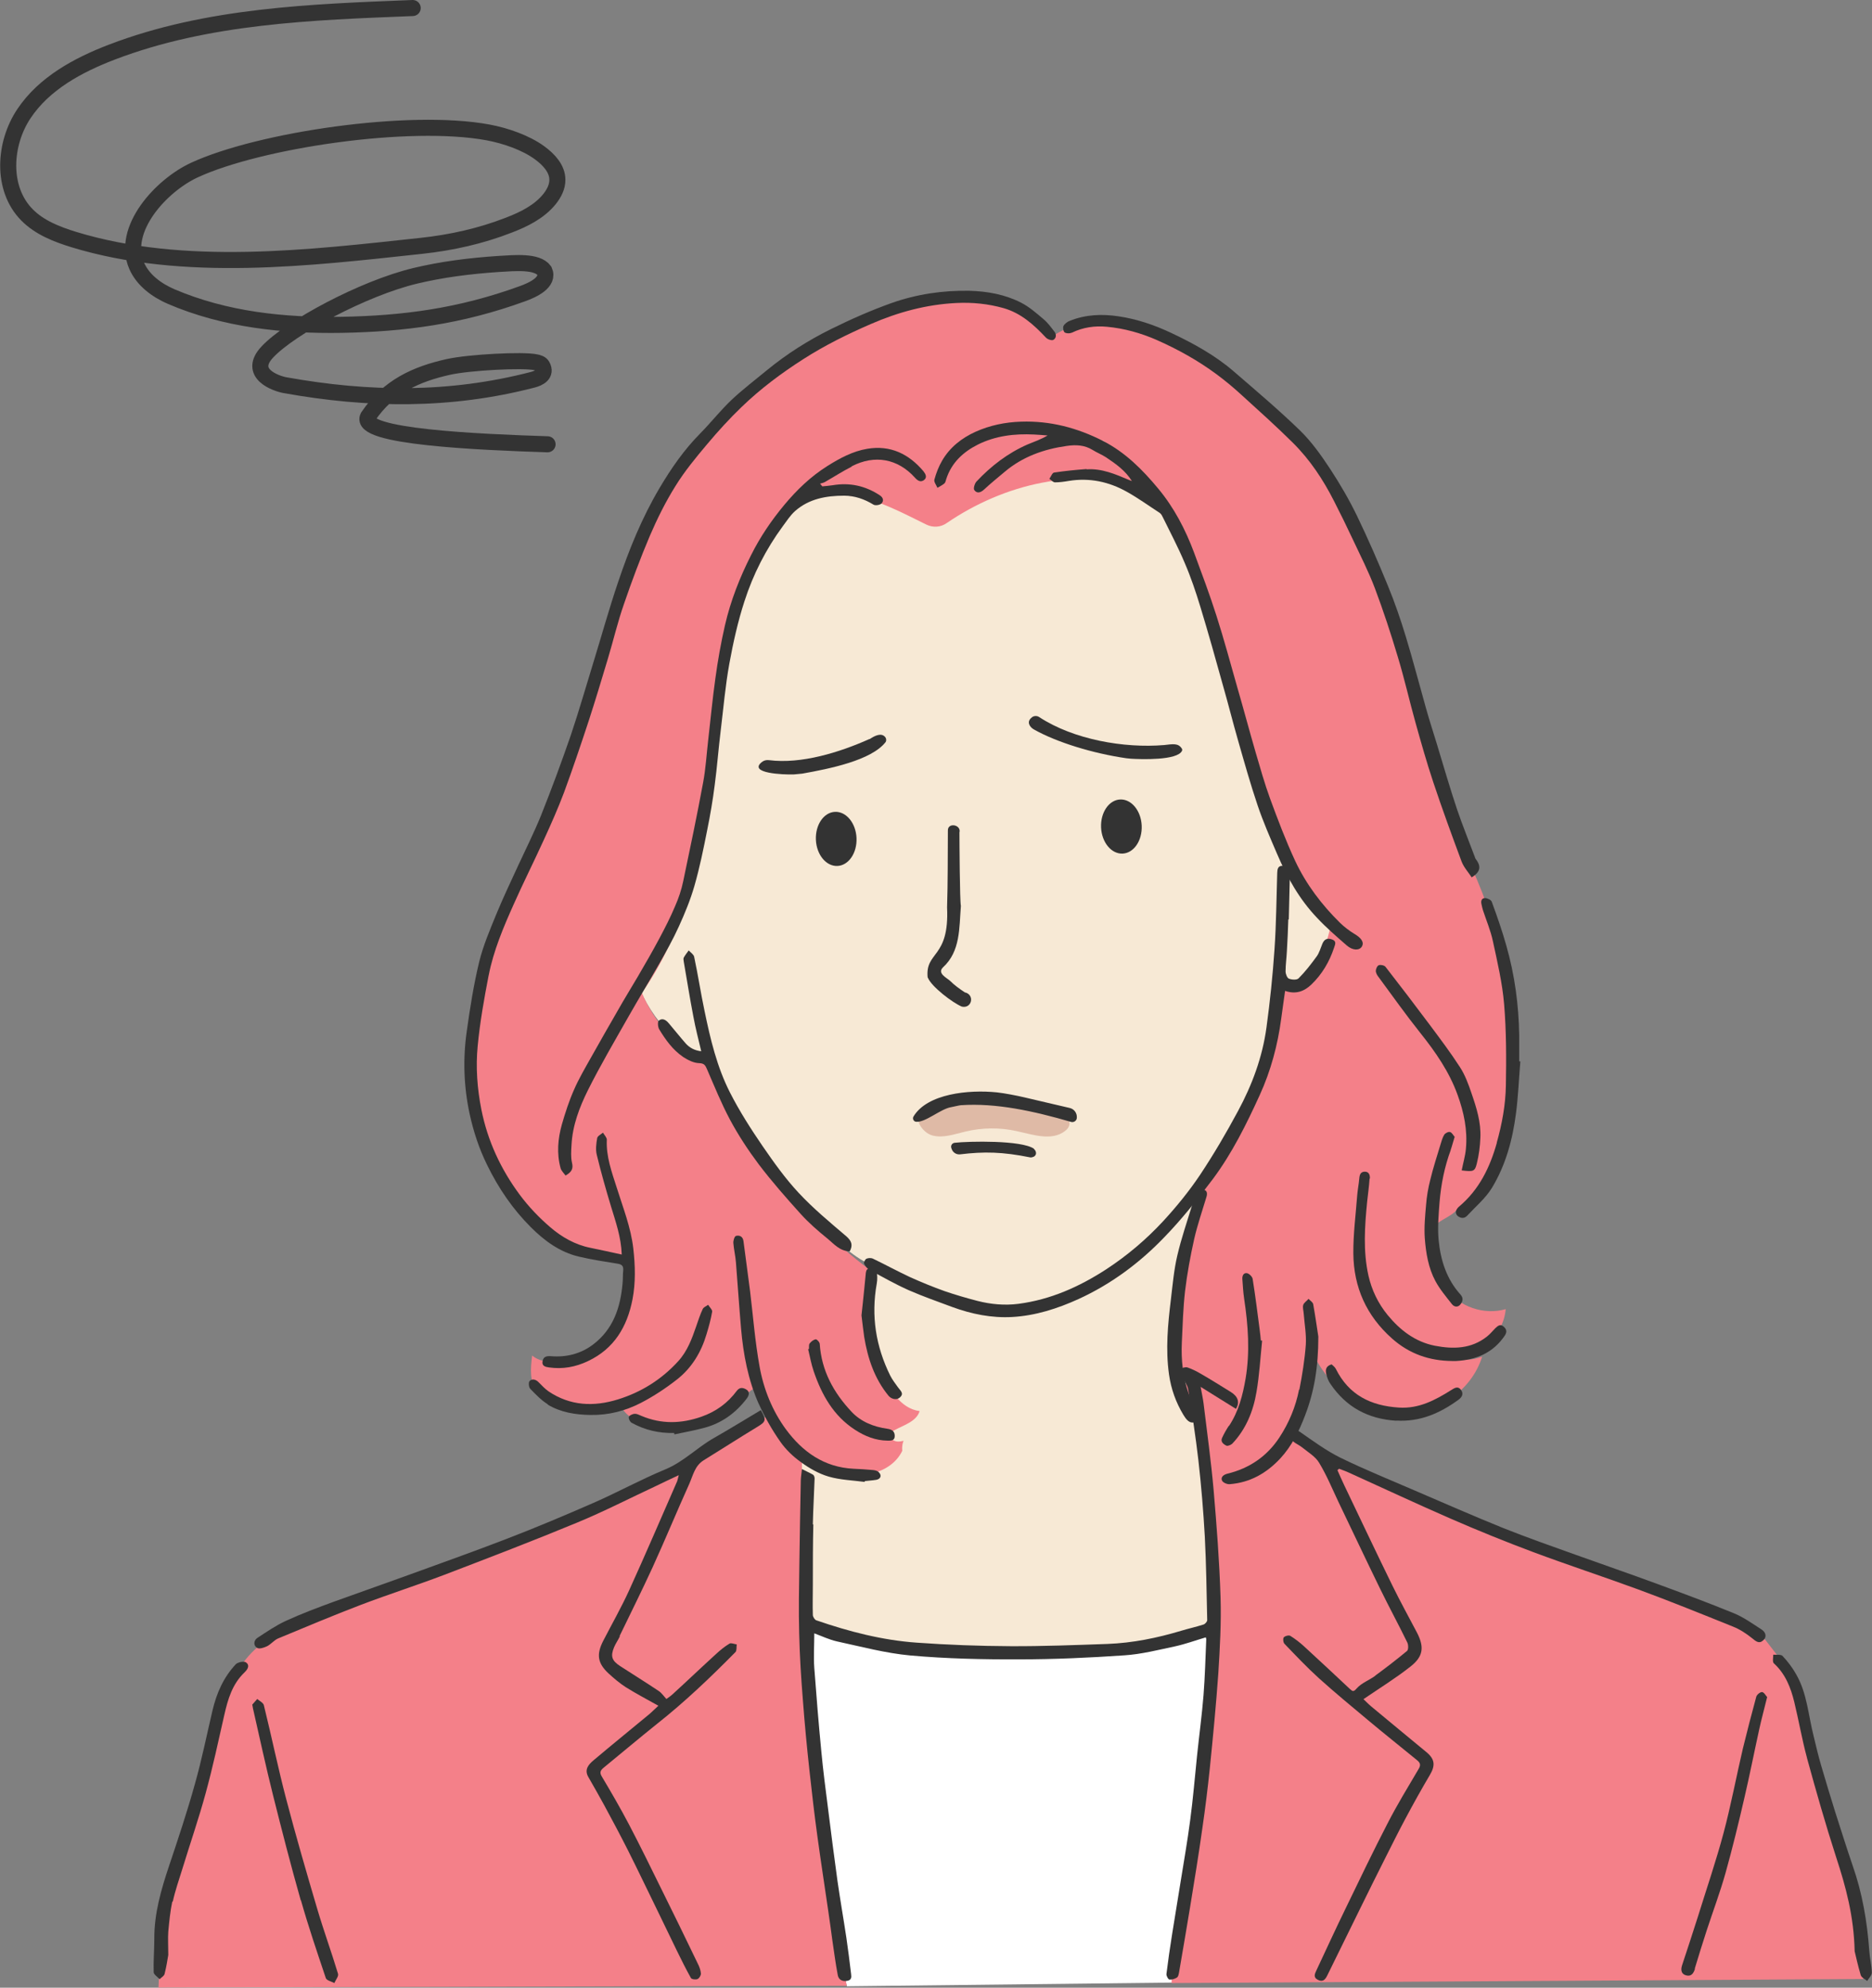 <?xml version="1.0" encoding="UTF-8"?><svg id="_レイヤー_2" xmlns="http://www.w3.org/2000/svg" viewBox="0 0 116.58 123.79"><rect x="0" y="0" width="116.58" height="123.79" fill="#808080" stroke="none"/><defs><style>.cls-1{fill:none;stroke:#333;stroke-linecap:round;stroke-miterlimit:10;}.cls-2{fill:#f7e9d5;}.cls-2,.cls-3,.cls-4,.cls-5,.cls-6{stroke-width:0px;}.cls-3{fill:#dfbaa6;}.cls-4{fill:#333;}.cls-5{fill:#fff;}.cls-6{fill:#f48089;}</style></defs><g id="_レイヤー_1-2"><path class="cls-2" d="m39.31,59.11c-.09.35-.03.72.05,1.07.62,2.54,2.38,4.77,5.01,6.24.93,2.05,1.87,4.13,3.2,5.95,1.06,1.45,2.34,2.72,3.61,3.99,1.02,1.01,2.07,2.04,3.21,2.46-2.8,2.96-4.33,6.94-4.99,10.96-.66,4.02-.52,8.13-.37,12.2,0,.21.02.43.13.6.1.15.25.25.4.34,2.1,1.25,4.41,2.13,6.8,2.61,6.21,1.25,12.61-.27,18.74-1.89.8-.21,1.62-.43,2.34-.85.16-.09.32-.2.43-.35.13-.19.16-.44.18-.67.26-3.45-.77-6.85-1.78-10.16-.42-1.36-.86-2.77-1.91-3.59-1.22-4.01-.96-8.36.14-12.39.25-.91.55-1.82.99-2.66.49-.94,1.15-1.77,1.7-2.68,1.62-2.68,2.18-5.85,2.56-8.95,1.11.14,1.98-.31,2.6-.97.88-.94,1.26-2.26,1.3-3.54.04-1.28-.22-2.56-.48-3.82-.42-2.01-.84-4.03-1.55-5.96-.64-1.72-1.5-3.34-2.28-5-1.46-3.12-2.62-6.39-4.41-9.33-1.78-2.94-4.31-5.61-7.58-6.69-3.27-1.08-7.33-.19-9.22,2.68-.36-1.02-1.28-1.57-2.22-1.73-.94-.16-1.92.02-2.82.33-4.42,1.51-7.28,5.79-9.17,10.06-1.71,3.84-2.91,7.95-3.05,12.16-.1,3.02.31,6.26-1.21,8.88-.13.22-.28.45-.34.7Z"/><path class="cls-5" d="m75.57,101.49c-1.69.7-3.63.89-5.53,1.03-1.5.11-3.01.19-4.52.26-5.15.24-10.48.36-15.25-1.52-.03,7.54.8,15.08,2.47,22.44l20.39-.23c1.09-7.29,1.9-14.62,2.43-21.97Z"/><path class="cls-6" d="m42.93,91.06c-7.44,4.74-16.34,6.53-24.41,10.09-.85.37-1.69.77-2.4,1.36-2.5,2.08-2.62,5.77-3.54,8.89-.5,1.72-1.29,3.34-1.79,5.05-.69,2.37-.81,4.87-.92,7.33l42.86-.11c-2.27-11.88-3.09-24.04-2.71-36.02-2.64.25-4.85,1.98-7.08,3.4Z"/><path class="cls-6" d="m72.96,123.5l43.08-.25c-.02-2.64-.45-5.29-1.25-7.8-.58-1.82-1.36-3.57-1.76-5.44-.31-1.5-.37-3.06-.93-4.49-.49-1.25-1.33-2.33-2.16-3.39-1.36-1.25-3.09-1.87-4.8-2.48-3.77-1.35-7.54-2.7-11.31-4.05-5.46-1.88-10.59-4.41-15.29-7.58-1.45-.98-2.91-2.04-4.6-2.47-.32,1.1.26,2.01.59,2.92.37,1.04.42,2.17.47,3.28.32,7.84.61,15.76-.8,23.49-.5,2.75-1.21,5.48-1.24,8.27Z"/><path class="cls-3" d="m57.4,69.54c1.11-.98,2.66-1.32,4.14-1.24,1.48.08,2.9.54,4.31,1,.36.12.79.34.75.72-.02.17-.14.32-.28.42-.83.64-2,.22-3.02,0-1.04-.23-2.13-.22-3.17.03-.69.16-1.4.43-2.08.24-.68-.2-1.15-1.16-.65-1.16Z"/><path class="cls-6" d="m90.08,80.23c-.58-.8-.78-1.81-.95-2.79-.04-.23-.08-.48-.01-.71.21-.75,1.3-.86,1.7-1.52,2.85-2.21,3.56-6.04,3.49-9.55-.1-4.58-1.28-9.14-3.43-13.19-1.9-6.24-3.77-12.4-5.72-18.54-1.43-2.59-2.68-5.14-4.63-7.11-.75-.76-1.6-1.42-2.44-2.08-1.83-1.59-3.65-3.11-5.8-4.02-2.15-.9-4.77-1.09-6.71.2-1.23-1.05-2.34-1.98-3.68-2.36-1.06-.3-2.18-.25-3.5,0-3.28.15-6.2,2.04-8.93,3.87-1.1.73-2.2,1.47-3.21,2.32-2.95,2.47-5.06,5.82-6.57,9.36-1.51,3.54-2.45,7.29-3.34,11.1-2.31,5.29-4.46,10.64-6.4,16.22-.77,3.59-.89,7.45.56,10.83,1.45,3.37,4.73,6.12,8.35,6.28.53,1.4.32,3.06-.54,4.29-.86,1.23-2.34,2-3.84,1.99-.48,0-.98-.09-1.34-.4-.1.79-.18,1.68.34,2.29.36.42.92.6,1.45.75,1.24.33,2.6.57,3.75.12.33.71,1.16,1.03,1.93,1.17,1.34.24,2.77.1,3.96-.55.9-.48,1.62-1.22,2.51-1.82.61,2.3,2.38,4.25,4.61,5.09.8.3,1.67.46,2.5.31.84-.15,1.64-.66,2-1.43-.03-.33.03-.48.08-.62-.22.05-.46.09-.66-.05-.09-.06-.15-.16-.16-.27,0-.18.12-.27.25-.34.59-.32,1.37-.54,1.57-1.19-1.21-.16-1.93-1.4-2.39-2.53-.81-1.99-1.37-4.22-.72-6.27-4.44-3.35-7.98-7.78-10.18-12.79-1.78-.99-3.21-2.59-4.01-4.46,2.59-3.62,3.57-8.16,4.12-12.56.55-4.4.74-8.91,2.26-13.07.63-1.73,1.54-3.45,3.03-4.53.23-.17.48-.4.73-.66.88-.25,1.99-.24,3.01-.11,1.53.19,3.12,1.06,4.57,1.77.41.2.89.17,1.26-.09,3.57-2.44,8.21-3.58,12.25-2.09.02.02.05.05.07.07,1.36,1.86,2.75,3.99,2.97,4.69,1.55,5.11,3.09,10.23,4.64,15.34.5.95.77,1.98,1.22,2.94.68,1.46,1.75,2.7,2.81,3.92-.15.78-.4,1.62-.78,2.4-.23.47-.52.92-.95,1.21-.43.29-1.03.39-1.47.12-.39,4.48-2.13,8.84-4.95,12.35-1.15,3.93-1.68,7.95-1.49,11.94,1.31.22,2.42,1.05,3.48,1.85.14.11.29.22.34.39.05.15.01.32-.03.47-.36,1.32-1.16,2.52-2.24,3.35,1.77.99,4.12-.06,5.25-1.75,1.13-1.68,1.35-3.8,1.55-5.82.92,2.24,3,3.97,5.32,4.12,2.31.16,4.68-1.37,5.36-3.59-.62.23-1.31.26-1.95.09,1.68.05,3.28-1.38,3.42-3.05-1.34.39-2.9-.14-3.72-1.27Zm-21.37-52.78s.09.07.15.11c-.08-.04-.15-.08-.23-.12.03,0,.06,0,.08.01Z"/><path class="cls-4" d="m57.78,60.88c.22.57,1.56,1.58,2.12,1.81.63.14.82-.75.18-.89-.33-.22-.65-.45-.93-.73-.22-.19-.79-.46-.43-.82,1.1-1,1.01-2.46,1.12-3.83-.07-.29-.09-4.06-.09-4.57.13-.5-.74-.65-.72-.12-.01,1.6,0,3.2-.05,4.78.15,3.21-1.37,2.71-1.21,4.37Z"/><path class="cls-4" d="m53.34,52.19c-.04-.93-.64-1.66-1.34-1.63-.7.03-1.23.81-1.19,1.74.04.93.64,1.66,1.34,1.63.7-.03,1.23-.81,1.19-1.74Z"/><path class="cls-4" d="m71.1,51.42c-.04-.93-.64-1.66-1.34-1.63-.7.03-1.23.81-1.19,1.74.04.93.64,1.66,1.34,1.63.7-.03,1.23-.81,1.19-1.74Z"/><path class="cls-4" d="m80.26,57.26c.03-.98.04-1.96.07-2.93,0-.33-.2-.41-.47-.41-.28,0-.31.21-.32.44-.05,1.59-.06,3.18-.17,4.76-.11,1.63-.28,3.26-.5,4.87-.25,1.84-.89,3.57-1.77,5.2-.73,1.36-1.51,2.69-2.36,3.97-.69,1.03-1.48,2-2.32,2.91-1.05,1.13-2.23,2.13-3.53,2.98-1.68,1.09-3.47,1.89-5.47,2.15-.86.11-1.71.03-2.54-.18-.69-.18-1.38-.38-2.05-.61-.73-.26-1.46-.56-2.17-.88-.77-.36-1.52-.77-2.29-1.14-.12-.06-.3-.05-.41,0-.09.04-.18.24-.15.31.08.16.21.32.36.4.8.43,1.59.88,2.42,1.25.89.39,1.81.71,2.72,1.05,1.2.44,2.45.69,3.72.62,1.45-.08,2.82-.52,4.14-1.12,2.03-.93,3.79-2.24,5.32-3.83,1.1-1.13,2.09-2.38,3.04-3.64,1.2-1.61,2.09-3.41,2.92-5.23.69-1.51,1.12-3.11,1.34-4.77.07-.56.16-1.11.24-1.72.67.23,1.19.03,1.63-.39.67-.64,1.13-1.42,1.42-2.3.06-.19.18-.4-.12-.51-.3-.11-.49-.02-.61.27-.11.26-.19.56-.35.78-.35.48-.71.95-1.13,1.37-.11.11-.42.09-.6.02-.11-.04-.21-.29-.21-.45,0-.41.06-.83.08-1.24.04-.67.07-1.33.09-2Z"/><path class="cls-4" d="m41.65,63.73c-.17-.21-.4-.35-.62-.17-.09.07-.06.4.02.54.4.66.85,1.29,1.5,1.73.29.19.65.37.98.38.33.01.39.13.5.38.46,1.06.89,2.13,1.43,3.14.52.97,1.13,1.9,1.79,2.78.82,1.08,1.71,2.09,2.62,3.1.5.55,1.06,1.04,1.64,1.51.42.34.78.8,1.41.81.21-.4.11-.65-.22-.94-1.02-.87-2.06-1.73-2.97-2.71-.83-.89-1.54-1.89-2.23-2.89-.74-1.08-1.45-2.19-2.04-3.35-.81-1.59-1.22-3.32-1.58-5.06-.24-1.13-.41-2.26-.65-3.39-.03-.15-.22-.27-.34-.4-.11.15-.22.29-.31.45-.03.06-.01.16,0,.24.2,1.15.38,2.29.6,3.43.13.71.31,1.4.49,2.16-.42-.05-.73-.22-.97-.49-.36-.41-.69-.83-1.04-1.24Z"/><path class="cls-4" d="m30.43,60.76c.3-1.55.92-3.01,1.56-4.44.6-1.35,1.26-2.66,1.87-4,.45-.98.89-1.97,1.27-2.98.54-1.47,1.04-2.95,1.53-4.44.42-1.29.81-2.59,1.2-3.89.34-1.13.61-2.29,1-3.4.49-1.43,1.02-2.85,1.61-4.24.46-1.07.98-2.12,1.6-3.11.57-.92,1.27-1.77,1.97-2.6.68-.81,1.39-1.59,2.15-2.32,1.17-1.13,2.47-2.1,3.83-2.97,1.34-.86,2.76-1.56,4.21-2.19,1.7-.74,3.47-1.22,5.33-1.31,1-.05,1.98.05,2.94.32,1.08.31,1.88,1.03,2.63,1.83.1.11.35.2.46.15.18-.09.22-.32.08-.51-.21-.27-.41-.55-.67-.77-.45-.38-.91-.79-1.43-1.05-.99-.5-2.07-.7-3.2-.73-1.66-.03-3.28.21-4.84.76-1.29.46-2.56,1.02-3.79,1.63-1.41.7-2.74,1.54-3.96,2.54-.75.62-1.53,1.21-2.24,1.88-.68.65-1.27,1.4-1.93,2.07-1.01,1.02-1.82,2.19-2.54,3.41-1.09,1.84-1.89,3.81-2.57,5.83-.57,1.68-1.04,3.38-1.56,5.07-.46,1.49-.89,3-1.39,4.48-.58,1.68-1.2,3.36-1.86,5.01-.42,1.04-.93,2.05-1.4,3.07-.47,1.02-.95,2.03-1.38,3.07-.4.98-.82,1.96-1.07,2.98-.34,1.41-.57,2.86-.77,4.3-.25,1.73-.19,3.47.18,5.18.24,1.09.58,2.13,1.08,3.15.71,1.46,1.6,2.76,2.73,3.89.85.85,1.81,1.55,2.99,1.83.79.19,1.61.31,2.41.44.27.04.38.15.35.44-.03.26-.01.53-.04.79-.13,1.5-.58,2.85-1.83,3.8-.78.59-1.68.81-2.64.73-.3-.02-.46.05-.51.31-.06.3.17.36.4.39.85.12,1.64-.02,2.42-.39,1.64-.77,2.45-2.15,2.78-3.85.2-1.04.17-2.1.05-3.16-.15-1.32-.64-2.54-1.03-3.79-.31-.97-.67-1.94-.62-2.99,0-.14-.15-.29-.24-.44-.13.11-.34.21-.36.34-.06.35-.11.72-.02,1.06.26,1.07.56,2.13.88,3.19.29.96.63,1.9.67,3-.69-.15-1.32-.29-1.96-.42-.95-.19-1.78-.67-2.49-1.28-.7-.6-1.35-1.28-1.9-2.02-1.18-1.59-2-3.35-2.39-5.3-.26-1.31-.36-2.65-.23-3.98.14-1.47.4-2.93.68-4.38Z"/><path class="cls-4" d="m67.68,29.21c-.68.05-1.37.12-2.04.22-.11.02-.19.25-.29.39.12.08.23.22.35.22.28,0,.57-.04.86-.09,1.29-.21,2.5.05,3.62.68.7.39,1.36.87,2.04,1.31.06.04.12.11.15.18.48.98.99,1.94,1.41,2.94.38.88.69,1.8.97,2.72.49,1.61.95,3.24,1.4,4.87.33,1.15.62,2.31.95,3.46.39,1.36.77,2.72,1.22,4.05.34,1.01.77,1.99,1.19,2.97.63,1.48,1.4,2.87,2.52,4.04.57.61,1.21,1.16,1.84,1.71.38.33.79.32.94.07.16-.26-.03-.54-.48-.8-.31-.19-.61-.42-.87-.67-1.15-1.13-2.12-2.41-2.8-3.86-.59-1.27-1.09-2.59-1.57-3.9-.34-.93-.61-1.9-.89-2.85-.39-1.34-.75-2.7-1.14-4.04-.43-1.5-.83-3.01-1.31-4.5-.42-1.32-.91-2.62-1.39-3.92-.54-1.44-1.24-2.79-2.23-3.98-.98-1.18-2.04-2.25-3.44-2.97-1.61-.82-3.29-1.26-5.1-1.2-.99.03-1.95.23-2.84.63-.86.39-1.6.97-2.08,1.8-.21.36-.37.77-.48,1.18-.04.14.12.34.19.51.14-.09.3-.16.43-.27.07-.06.09-.19.12-.28.33-1.02,1.06-1.69,1.98-2.15,1.09-.54,2.27-.68,3.48-.62.28.01.57.04.85.06-.42.25-.84.39-1.25.56-1.23.54-2.27,1.34-3.18,2.31-.11.12-.2.42-.14.52.16.24.39.18.61-.02.41-.38.85-.74,1.28-1.1,1.12-.95,2.45-1.42,3.88-1.62.56-.08,1.1-.06,1.6.25.27.17.58.29.84.46.61.41,1.21.83,1.61,1.48-.06-.02-.12-.05-.18-.07-.85-.36-1.7-.73-2.65-.66Z"/><path class="cls-4" d="m53.04,29.04c1.43-.74,2.87-.48,3.94.71.17.19.35.3.56.15.22-.17.1-.38-.03-.55-.92-1.09-2.07-1.64-3.5-1.4-.9.15-1.7.58-2.48,1.07-1.05.66-1.92,1.5-2.7,2.44-.79.95-1.49,1.98-2.05,3.1-.71,1.4-1.28,2.85-1.63,4.37-.25,1.09-.45,2.21-.6,3.32-.18,1.28-.3,2.58-.45,3.87-.1.87-.15,1.74-.31,2.6-.38,2.06-.81,4.1-1.24,6.15-.11.54-.29,1.07-.51,1.57-.29.69-.63,1.35-.98,2.01-.43.8-.88,1.59-1.34,2.37-.41.7-.84,1.39-1.24,2.1-.56.97-1.12,1.95-1.67,2.93-.37.66-.76,1.32-1.06,2.01-.31.7-.55,1.44-.76,2.17-.25.89-.33,1.81-.08,2.72.05.17.2.31.31.46.39-.22.49-.43.4-.8-.08-.35-.05-.73-.03-1.09.06-1.22.49-2.35,1.02-3.42.78-1.56,1.67-3.07,2.53-4.59.63-1.11,1.29-2.19,1.92-3.3.43-.76.86-1.52,1.22-2.32.37-.81.71-1.64.96-2.5.33-1.15.57-2.32.8-3.49.19-.93.35-1.87.47-2.82.15-1.12.23-2.24.37-3.36.17-1.4.29-2.81.54-4.19.24-1.31.53-2.62.94-3.88.54-1.68,1.34-3.25,2.39-4.68.24-.32.46-.67.76-.94.87-.77,1.95-.96,3.06-.96.65,0,1.26.21,1.83.56.12.07.41.02.5-.08.14-.15.12-.36-.12-.51-.9-.59-1.87-.8-2.93-.62-.21.03-.42.05-.64.07-.05-.06-.09-.11-.14-.17.1-.03.21-.05.3-.1.56-.32,1.1-.67,1.67-.96Z"/><path class="cls-4" d="m66.75,20.72c.7-.34,1.44-.44,2.18-.37,1.08.1,2.12.39,3.12.83,1.31.58,2.55,1.27,3.7,2.12.54.4,1.06.83,1.56,1.29,1.08.98,2.16,1.95,3.2,2.98,1.07,1.06,1.89,2.3,2.57,3.64.41.8.8,1.6,1.18,2.41.47,1,.97,1.98,1.36,3.01.53,1.41,1,2.84,1.43,4.28.41,1.35.72,2.73,1.1,4.09.35,1.25.7,2.49,1.11,3.72.55,1.65,1.15,3.29,1.76,4.93.14.37.43.68.63.99.63-.38.55-.76.24-1.16-.02-.03-.03-.06-.04-.1-.37-.99-.77-1.97-1.11-2.97-.45-1.35-.85-2.72-1.26-4.08-.23-.75-.47-1.49-.68-2.24-.42-1.49-.81-2.99-1.26-4.47-.32-1.05-.68-2.1-1.1-3.12-.6-1.47-1.24-2.94-1.93-4.37-.49-1.01-1.06-1.99-1.67-2.92-.56-.85-1.16-1.7-1.89-2.41-1.32-1.28-2.73-2.47-4.13-3.68-1.16-1-2.51-1.74-3.89-2.39-1.04-.49-2.12-.86-3.27-1.03-1.05-.16-2.06-.11-3.04.28-.15.06-.32.18-.39.32-.05.1-.01.34.07.4.1.07.31.08.43.02Z"/><path class="cls-4" d="m93.22,71.16c-.43,1.54-1.1,2.92-2.34,3.97-.19.16-.3.38-.13.57.15.15.41.23.61.02.53-.57,1.15-1.09,1.55-1.74.86-1.42,1.29-3.01,1.5-4.65.14-1.07.18-2.15.27-3.23-.02,0-.05,0-.07,0,0-.54,0-1.08,0-1.62-.03-1.9-.28-3.76-.8-5.58-.26-.93-.58-1.84-.91-2.74-.04-.12-.28-.23-.42-.23-.21,0-.27.18-.22.38.03.12.05.25.09.37.21.64.48,1.27.62,1.93.28,1.3.59,2.61.7,3.93.14,1.68.14,3.37.11,5.06-.02,1.21-.24,2.4-.57,3.57Z"/><path class="cls-4" d="m47.25,87.42c.37.82.82,1.62,1.34,2.36.34.49.8.93,1.29,1.28.52.38,1.11.72,1.73.9.72.21,1.49.23,2.24.33,0-.02,0-.03,0-.05.24-.03.48-.04.72-.08.27-.05.36-.27.16-.47-.08-.09-.24-.13-.37-.14-.4-.04-.8-.06-1.21-.08-1.83-.09-3.18-1.06-4.21-2.46-.85-1.16-1.39-2.51-1.64-3.92-.28-1.55-.4-3.13-.59-4.69-.13-1.04-.28-2.08-.41-3.11-.04-.29-.25-.38-.47-.32-.09.03-.17.29-.16.44.03.4.13.8.16,1.2.11,1.38.2,2.75.32,4.13.14,1.61.44,3.2,1.1,4.69Z"/><path class="cls-4" d="m85.31,73.39c.01-.2-.05-.42-.31-.42-.27,0-.33.19-.35.42-.03.35-.1.7-.13,1.06-.09,1.2-.25,2.41-.24,3.61.02,2.1.81,3.88,2.41,5.3,1.08.96,2.33,1.39,3.75,1.4.08,0,.16,0,.24,0,1.25-.07,2.3-.5,3.03-1.58.16-.24.11-.41-.08-.57-.2-.18-.36-.03-.51.11-.17.17-.32.36-.51.51-.98.78-2.1.8-3.25.58-1.23-.24-2.18-.98-2.95-1.92-.58-.71-.98-1.53-1.19-2.45-.34-1.54-.23-3.07-.08-4.6.05-.48.12-.95.15-1.43Z"/><path class="cls-4" d="m73.8,80.41c.13-1.09.33-2.18.57-3.25.2-.88.5-1.74.76-2.61.07-.22.05-.43-.2-.46-.13-.02-.34.11-.42.23-.13.21-.19.46-.26.7-.32,1.05-.68,2.09-.93,3.16-.21.89-.29,1.81-.4,2.73-.19,1.56-.34,3.11-.12,4.68.13.92.43,1.75.9,2.53.34.56.58.6,1.13.23-.29-.54-.63-1.05-.82-1.6-.35-1.01-.46-2.08-.41-3.15.05-1.06.08-2.13.2-3.19Z"/><path class="cls-4" d="m91.03,72.89c.72.09.82.07.94-.43.13-.52.2-1.06.22-1.59.05-.97-.24-1.88-.55-2.78-.19-.56-.4-1.14-.72-1.63-.58-.9-1.23-1.76-1.87-2.62-.91-1.22-1.83-2.42-2.76-3.62-.07-.1-.3-.15-.42-.11-.1.03-.19.23-.19.35,0,.14.09.29.18.4.86,1.17,1.7,2.35,2.6,3.48.94,1.18,1.79,2.4,2.31,3.84.4,1.1.63,2.21.52,3.37-.04.44-.17.87-.26,1.33Z"/><path class="cls-4" d="m80.9,86.54c-.21,1.07-.63,2.08-1.23,2.99-.77,1.17-1.87,1.92-3.24,2.25-.23.06-.42.21-.33.42.05.13.32.25.49.23,1.26-.1,2.28-.68,3.14-1.6.72-.78,1.17-1.7,1.54-2.67.57-1.48.83-3,.83-4.92-.07-.45-.18-1.24-.32-2.02-.02-.12-.19-.22-.29-.33-.11.13-.29.24-.33.38-.05.16.02.36.03.55.05.64.17,1.29.13,1.93-.07.93-.22,1.87-.4,2.79Z"/><path class="cls-4" d="m34.1,87.47c.81.49,1.74.64,2.68.65,1.11.02,2.16-.25,3.13-.75.79-.41,1.55-.91,2.25-1.46.92-.72,1.51-1.7,1.84-2.82.14-.46.27-.93.35-1.4.02-.12-.16-.28-.25-.43-.12.09-.29.15-.34.27-.16.34-.28.71-.4,1.06-.27.79-.56,1.57-1.13,2.19-1.03,1.13-2.29,1.92-3.74,2.37-1.51.47-2.98.41-4.33-.5-.23-.16-.43-.38-.63-.58-.17-.17-.4-.22-.55-.06-.08.09-.05.39.04.48.34.35.69.72,1.1.97Z"/><path class="cls-4" d="m90.34,71.62c.09-.25.15-.51.25-.82-.09-.1-.17-.27-.29-.3-.1-.03-.3.07-.36.17-.11.18-.17.4-.23.6-.22.73-.46,1.46-.64,2.21-.13.51-.22,1.03-.26,1.55-.06.7-.13,1.4-.08,2.09.07.91.22,1.84.66,2.66.28.52.67.98,1.03,1.44.15.19.39.21.54,0,.13-.17.19-.37,0-.59-.88-.97-1.25-2.16-1.37-3.42-.07-.77,0-1.56.06-2.34.09-1.11.31-2.21.7-3.26Z"/><path class="cls-4" d="m76.53,88.79c-.16.24-.3.49-.42.75-.12.25.08.4.26.49.09.04.28-.04.37-.12.86-.91,1.31-2.03,1.51-3.23.18-1.05.24-2.12.35-3.19-.03,0-.05,0-.08-.01-.02-.22-.04-.43-.07-.65-.14-1.06-.27-2.12-.44-3.18-.02-.14-.22-.34-.36-.36-.22-.03-.3.18-.28.39.03.4.05.8.11,1.2.25,1.66.37,3.31.09,4.98-.18,1.04-.44,2.05-1.03,2.94Z"/><path class="cls-4" d="m86.95,88.47c1.48.09,2.71-.45,3.87-1.29.25-.18.34-.4.15-.64-.19-.24-.4-.09-.61.04-.99.62-2,1.16-3.24,1.08-1.75-.11-3.12-.78-3.93-2.41-.06-.12-.18-.2-.26-.28-.34.09-.4.32-.34.58.05.22.13.45.26.63.98,1.45,2.34,2.19,4.11,2.3Z"/><path class="cls-4" d="m54.57,79.16c-.01-.1-.13-.26-.2-.26-.13,0-.28.07-.37.16-.07.07-.08.21-.09.32-.03.27-.05.55-.08.82-.06.62-.13,1.24-.18,1.72.07.55.11.95.17,1.35.22,1.33.64,2.59,1.51,3.65.19.23.51.28.7.12.3-.26.04-.43-.1-.63-.17-.24-.36-.48-.49-.74-.9-1.82-1.2-3.72-.84-5.73.05-.26.03-.53,0-.79Z"/><path class="cls-4" d="m50.33,84.03c.11.46.19.92.34,1.36.5,1.47,1.23,2.78,2.57,3.65.61.4,1.28.67,2.03.68.2,0,.45.02.45-.29,0-.29-.17-.41-.46-.45-.85-.12-1.64-.43-2.23-1.06-1.11-1.18-1.87-2.55-1.98-4.22,0-.11-.19-.31-.25-.29-.14.02-.29.14-.38.26-.06.08-.03.22-.04.34-.01,0-.03,0-.04.01Z"/><path class="cls-4" d="m39.34,88.61c.82.45,1.7.66,2.64.63l.02.09c.61-.13,1.23-.24,1.83-.4,1.11-.29,1.99-.93,2.68-1.84.15-.2.18-.41-.01-.54-.17-.11-.41-.2-.61.06-.57.77-1.3,1.3-2.21,1.62-1.26.44-2.49.47-3.73-.05-.14-.06-.29-.14-.42-.13-.13,0-.34.1-.37.19-.03.11.08.32.19.38Z"/><path class="cls-4" d="m66.61,69c-.67-.15-2.03-.48-2.82-.66-.47-.11-1.24-.26-1.71-.31-1.76-.18-4.33.08-5.19,1.5-.08.13,0,.31.15.33.58.07,1.54-.81,2.2-.91.12-.02.48-.11.6-.12,2.19-.15,4.52.36,6.86,1.04.17.05.35-.07.36-.25,0,0,0-.01,0-.02.02-.28-.17-.54-.45-.6Z"/><path class="cls-4" d="m64.39,71.54c-.78-.54-4.05-.47-4.94-.37-.15.02-.25.16-.21.31.02.06.04.12.07.17.1.17.29.26.48.24,1.49-.18,2.64-.16,4.37.19.06.01.14-.01.21-.04.09-.04.15-.13.15-.22h0c0-.1-.05-.2-.13-.26Z"/><path class="cls-4" d="m73.61,46.64c-.22-.38-.57-.3-1.11-.24-2.5.21-5.64-.34-7.78-1.74-.13-.09-.31-.09-.44,0-.24.18-.26.37-.12.57.06.08.14.15.23.2,1.42.8,3.67,1.49,5.74,1.79.1.01.19.02.29.03.63.04,2.9.12,3.19-.49.02-.04.01-.09,0-.14Z"/><path class="cls-4" d="m54.15,46.02s-.03.02-.04.02c-1.82.81-4.2,1.56-6.23,1.3-.16-.02-.32.02-.45.13-.83.69,1.34.78,2,.76.01,0,.51-.05.53-.05,1.74-.31,4.29-.83,5.18-1.95.07-.09.06-.22,0-.31-.24-.32-.67-.1-.98.11Z"/><path class="cls-4" d="m50.62,94.93c.02-.95.08-1.9.11-2.86,0-.08-.04-.2-.1-.23-.22-.13-.46-.23-.69-.35-.02.23-.06.46-.07.69-.03,1.75-.07,3.5-.09,5.25-.02,1.44-.05,2.88-.01,4.31.03,1.38.12,2.76.23,4.14.11,1.47.25,2.93.41,4.39.15,1.38.31,2.76.5,4.14.21,1.54.45,3.07.67,4.6.09.6.17,1.2.25,1.79.11.73.2,1.46.34,2.19.04.24.2.41.53.38.34-.03.33-.23.3-.45-.09-.74-.18-1.49-.29-2.23-.18-1.2-.39-2.39-.56-3.58-.21-1.51-.4-3.02-.59-4.53-.15-1.16-.3-2.32-.41-3.49-.17-1.74-.31-3.48-.44-5.22-.05-.7,0-1.41,0-2.15.46.17.92.39,1.4.5,1.53.33,3.05.74,4.59.88,2.25.2,4.51.25,6.77.24,2.19,0,4.38-.1,6.56-.25,1.06-.07,2.11-.34,3.15-.56.64-.14,1.27-.37,1.91-.56.02.06.03.09.03.12-.05,1.16-.08,2.32-.17,3.48-.1,1.25-.27,2.49-.4,3.74-.14,1.35-.25,2.7-.43,4.04-.17,1.31-.4,2.61-.61,3.92-.17,1.07-.35,2.14-.52,3.21-.13.82-.25,1.64-.35,2.46-.01.11.11.33.18.34.16.02.35-.04.48-.13.08-.05.11-.22.13-.34.23-1.34.46-2.68.68-4.02.27-1.65.54-3.3.77-4.95.18-1.23.33-2.46.46-3.7.2-1.97.39-3.94.53-5.91.1-1.58.19-3.18.14-4.76-.07-2.22-.24-4.44-.43-6.66-.16-1.81-.41-3.62-.63-5.43-.04-.31-.11-.61-.18-1.01.8.5,1.5.93,2.2,1.37.25-.41.13-.77-.32-1.05-.62-.38-1.23-.77-1.86-1.13-.27-.16-.55-.3-.84-.4-.12-.04-.38.03-.41.11-.05.13.02.32.08.46.11.26.32.5.37.77.24,1.48.47,2.96.64,4.44.18,1.58.31,3.17.4,4.75.09,1.74.11,3.47.15,5.21,0,.09-.13.24-.23.27-.46.15-.93.25-1.39.39-1.5.45-3.02.76-4.59.82-2.02.07-4.03.15-6.05.14-1.94-.01-3.89-.08-5.83-.22-2.14-.15-4.22-.69-6.25-1.39-.1-.03-.21-.21-.22-.32-.02-.63,0-1.26,0-1.89,0-1.25,0-2.51.03-3.76Z"/><path class="cls-4" d="m38.58,101.9c.69-1.43,1.4-2.85,2.06-4.29.79-1.73,1.51-3.48,2.29-5.21.23-.52.34-1.11.88-1.45,1.12-.69,2.22-1.4,3.34-2.08.55-.33.59-.42.23-1.05-.98.58-1.94,1.18-2.93,1.74-1.04.59-1.88,1.48-3.02,1.95-1.52.63-2.97,1.43-4.48,2.09-1.76.77-3.54,1.52-5.33,2.21-2.12.82-4.27,1.58-6.41,2.36-1.46.53-2.93,1.04-4.39,1.57-1.01.37-2.03.75-3.01,1.2-.63.29-1.21.69-1.79,1.07-.23.16-.25.48,0,.62.14.08.43-.02.62-.11.25-.13.44-.39.7-.49,1.71-.71,3.42-1.43,5.15-2.09,1.71-.65,3.46-1.21,5.17-1.86,2.77-1.06,5.54-2.12,8.29-3.26,1.67-.69,3.28-1.52,4.91-2.28.44-.21.87-.42,1.41-.67-.06.22-.07.31-.1.38-.99,2.26-1.96,4.53-2.98,6.77-.49,1.08-1.08,2.11-1.62,3.16-.44.85-.36,1.4.33,2.04.34.31.69.61,1.08.86.64.4,1.31.75,2.02,1.15-.17.15-.36.35-.56.52-1.16.96-2.33,1.91-3.48,2.88-.31.26-.59.58-.32,1.04.33.58.66,1.15.98,1.74.51.94,1.01,1.88,1.49,2.83.62,1.23,1.21,2.48,1.82,3.72.41.85.82,1.69,1.23,2.54.28.57.56,1.14.87,1.69.05.08.3.11.41.06.1-.04.22-.23.21-.35-.02-.21-.1-.43-.2-.62-.75-1.56-1.51-3.12-2.28-4.67-.65-1.32-1.3-2.65-1.98-3.95-.54-1.03-1.12-2.03-1.71-3.02-.16-.26-.08-.39.11-.55,1.1-.9,2.19-1.82,3.3-2.71,1.75-1.38,3.35-2.91,4.91-4.49.09-.09.06-.31.08-.48-.15-.02-.35-.11-.45-.05-.3.18-.58.41-.84.65-.91.83-1.8,1.68-2.71,2.51-.14.13-.3.23-.38.29-.19-.21-.31-.39-.48-.5-.79-.53-1.6-1.03-2.4-1.55-.52-.34-.61-.61-.38-1.17.1-.24.26-.46.37-.7Z"/><path class="cls-4" d="m85.65,104.36c-.38.28-.86.45-1.15.78-.21.24-.26.2-.43.05-.95-.89-1.9-1.78-2.86-2.66-.26-.24-.55-.46-.85-.65-.09-.06-.33,0-.41.09-.06.07-.04.32.04.4.7.73,1.4,1.47,2.15,2.15,1,.9,2.04,1.76,3.07,2.62.99.83,2,1.63,3,2.45.2.16.31.29.14.57-.66,1.12-1.34,2.23-1.93,3.38-.9,1.74-1.75,3.51-2.6,5.27-.63,1.29-1.23,2.6-1.84,3.9-.09.2-.22.43.09.59.33.17.47-.04.59-.28.67-1.36,1.34-2.73,2.01-4.09.54-1.1,1.08-2.19,1.63-3.28.41-.81.81-1.62,1.24-2.42.48-.9.98-1.8,1.5-2.68.36-.6.32-1-.22-1.44-1.15-.95-2.29-1.89-3.43-2.84-.19-.16-.37-.35-.48-.45,1.01-.69,2.02-1.31,2.94-2.04.8-.63.85-1.22.39-2.11-.51-.97-1.04-1.93-1.52-2.91-1.02-2.08-2.01-4.18-3.01-6.27-.15-.31-.28-.62-.42-.93.03-.03.07-.06.1-.09.21.08.42.15.63.25,2.1.95,4.19,1.93,6.3,2.85,1.7.74,3.42,1.44,5.16,2.09,2.17.81,4.37,1.53,6.55,2.33,1.98.73,3.93,1.52,5.89,2.31.43.17.84.44,1.2.73.23.19.43.36.68.13.26-.23.15-.52-.1-.68-.56-.36-1.11-.76-1.72-1.01-1.59-.65-3.2-1.25-4.81-1.84-1.68-.62-3.37-1.2-5.04-1.8-1.51-.54-3.02-1.07-4.5-1.66-1.86-.75-3.7-1.56-5.54-2.35-1.55-.67-3.11-1.3-4.62-2.04-.89-.44-1.7-1.04-2.52-1.61-.35-.24-.52-.19-.58.2-.02.12.06.3.15.39.17.15.4.24.57.38.37.3.83.57,1.06.96.46.76.81,1.6,1.19,2.41.87,1.81,1.72,3.62,2.6,5.42.55,1.13,1.15,2.23,1.7,3.36.07.14.08.45-.02.53-.64.53-1.3,1.04-1.97,1.53Z"/><path class="cls-4" d="m112.53,109.48c.57,2.08,1.16,4.15,1.82,6.19.6,1.83,1.1,3.66,1.15,5.85.08.34.21.92.38,1.49.05.15.26.24.4.36.1-.17.29-.35.29-.52-.01-.46-.13-.91-.16-1.37-.13-1.8-.43-3.57-1.03-5.28-.38-1.11-.73-2.23-1.09-3.35-.3-.97-.6-1.94-.88-2.91-.18-.61-.32-1.22-.47-1.84-.33-1.29-.4-2.65-1.09-3.84-.23-.41-.52-.79-.84-1.13-.1-.11-.38-.06-.58-.08,0,.19-.06.46.04.54.72.66,1.05,1.51,1.27,2.41.28,1.15.48,2.33.79,3.47Z"/><path class="cls-4" d="m10.76,118.43c.15-.69.39-1.37.6-2.05.48-1.57,1.02-3.13,1.45-4.71.44-1.61.79-3.24,1.16-4.87.22-.98.5-1.92,1.25-2.64.22-.21.35-.45.1-.63-.12-.09-.51-.02-.64.12-.76.81-1.2,1.81-1.45,2.89-.36,1.53-.67,3.08-1.1,4.59-.47,1.69-1.03,3.37-1.59,5.04-.5,1.49-.94,2.99-.93,4.58,0,.69-.06,1.38-.04,2.07,0,.15.24.29.37.44.11-.11.28-.2.31-.33.11-.43.18-.88.23-1.18,0-.58-.03-1.02,0-1.45.06-.63.12-1.26.25-1.88Z"/><path class="cls-4" d="m18.74,118.34c.46,1.63,1.01,3.24,1.55,4.85.05.15.35.21.53.31.08-.19.28-.42.23-.58-.41-1.36-.9-2.7-1.3-4.06-.67-2.27-1.33-4.54-1.93-6.83-.51-1.94-.91-3.9-1.39-5.84-.04-.15-.27-.26-.41-.38-.11.13-.23.26-.31.35.03.13.03.17.04.22.41,1.8.8,3.61,1.25,5.41.55,2.19,1.11,4.38,1.73,6.56Z"/><path class="cls-4" d="m105.54,122.61c.24-.8.49-1.6.75-2.4.39-1.19.83-2.36,1.17-3.57.43-1.54.81-3.1,1.17-4.66.33-1.41.61-2.84.92-4.25.14-.65.32-1.3.5-2.04-.08-.08-.18-.29-.31-.31-.11-.02-.34.16-.37.3-.29,1.07-.57,2.14-.83,3.21-.41,1.75-.74,3.52-1.2,5.25-.47,1.76-1.06,3.48-1.6,5.22-.32,1.02-.66,2.03-.99,3.04-.09.28-.05.54.25.62.32.09.47-.12.56-.42Z"/><path class="cls-1" d="m25.7.5c-6.29.25-12.78.47-18.72,2.74-2.12.81-4.23,1.95-5.49,3.84-1.26,1.89-1.41,4.67.18,6.29.78.8,1.86,1.22,2.93,1.55,6.88,2.1,14.7,1.14,21.65.39,1.86-.2,3.7-.61,5.44-1.29.94-.36,1.89-.83,2.53-1.62.28-.35.5-.77.49-1.21,0-.69-.54-1.26-1.1-1.67-.87-.64-2.14-1.07-3.2-1.27-4.93-.92-14.27.48-18.3,2.34-2.08.96-4.58,3.69-3.6,5.96.39.9,1.25,1.53,2.15,1.92,3.37,1.44,7.01,1.82,10.63,1.76,3.82-.07,7.35-.52,11.25-1.94.64-.23,1.69-.71,1.36-1.43-.45-.62-1.84-.48-2.86-.42-1.8.12-3.52.34-5.19.74-3.24.78-7.77,3.22-9.19,4.73-1.28,1.35.53,1.98,1.1,2.08,5.19.93,10.25,1,15.42-.34.38-.1.88-.34.59-.87-.08-.14-.25-.19-.41-.22-.79-.17-4.11,0-5.43.29-2.02.45-3.74,1.22-5.01,3.1-.67,1.26,6.92,1.58,11.18,1.72"/></g></svg>